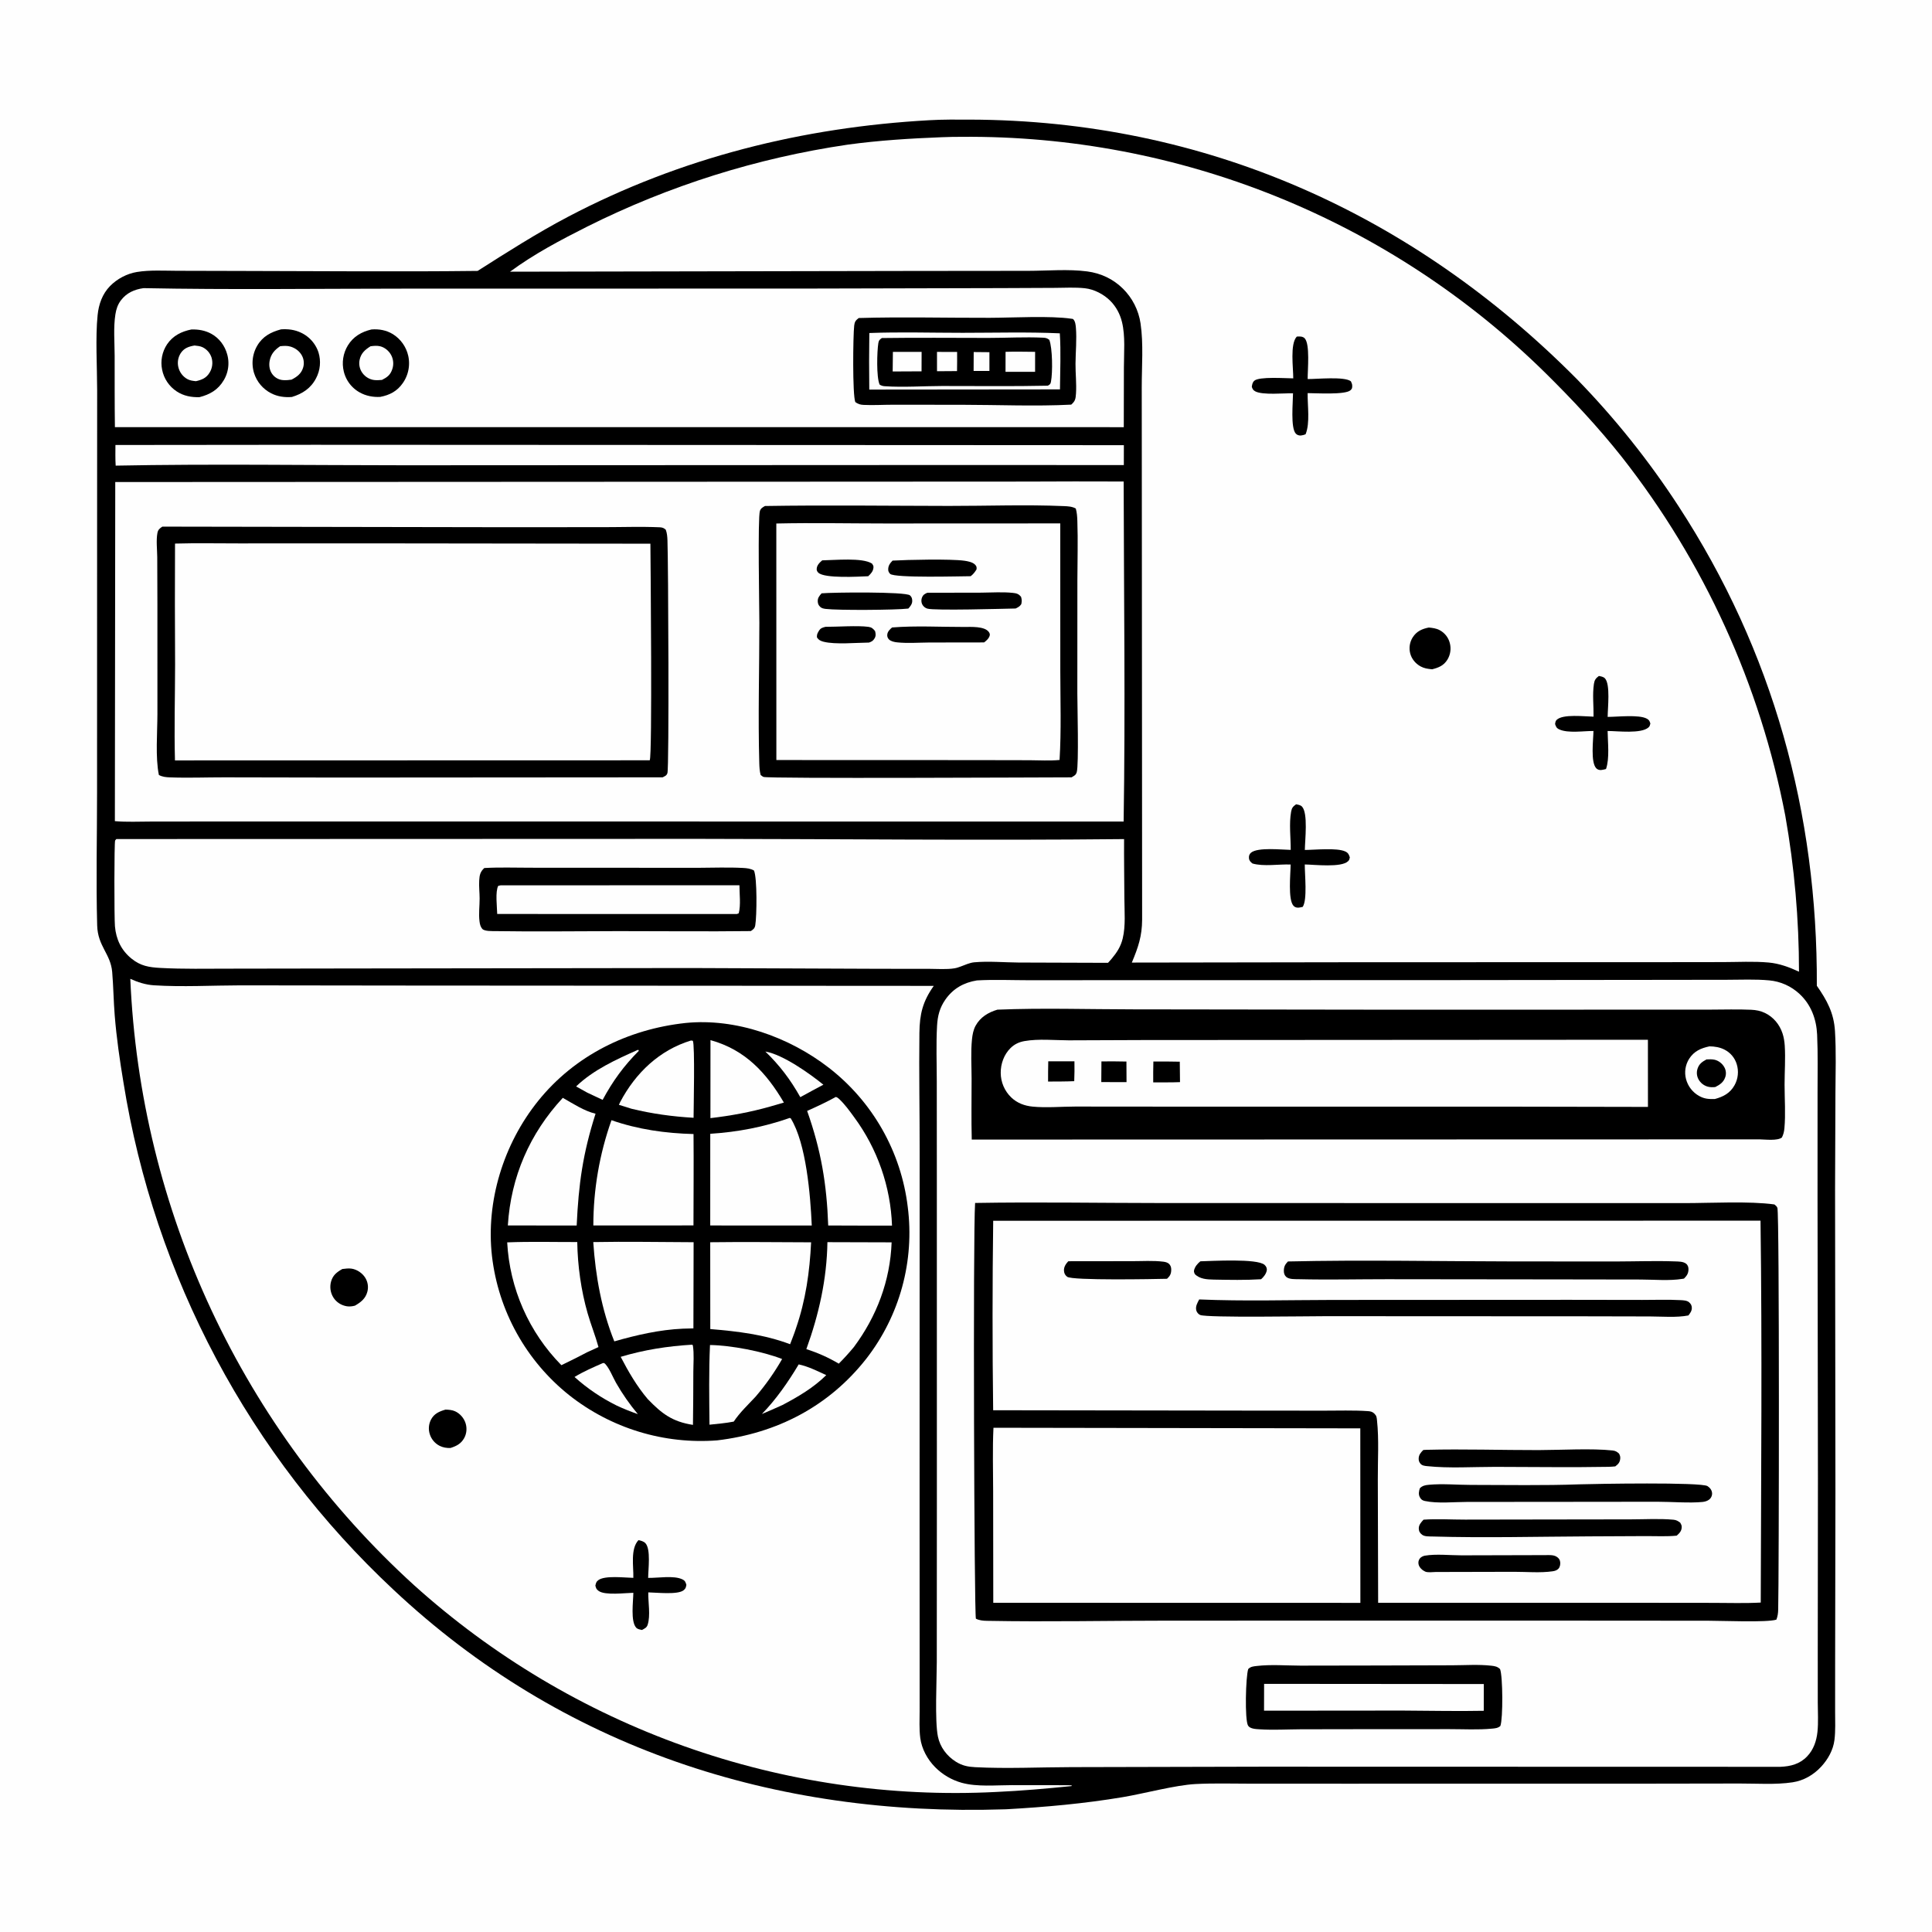 <?xml version="1.0" encoding="UTF-8"?> <svg xmlns="http://www.w3.org/2000/svg" xmlns:xlink="http://www.w3.org/1999/xlink" width="1024" height="1024"><path fill="#FEFEFE" d="M0 0L1024 0L1024 1024L0 1024L0 0Z"></path><path d="M492.623 63.714C499.738 63.299 506.962 63.378 514.093 63.398C638.432 63.751 748.757 113.137 835.862 201.022Q843.381 208.748 850.516 216.831Q857.651 224.914 864.384 233.334Q871.117 241.754 877.432 250.492Q883.747 259.23 889.63 268.265C939.741 345.056 963.376 431.05 962.959 522.479C968.382 530.264 971.98 536.875 972.574 546.49C973.241 557.291 972.877 568.362 972.817 579.185L972.624 630.073L972.814 790.968L972.661 881.119L972.649 907.047C972.644 912.048 972.918 917.313 972.291 922.277C971.627 927.536 968.882 932.435 965.331 936.297C961.274 940.708 956.033 943.765 950.068 944.666C941.111 946.019 931.014 945.272 921.95 945.302L869.036 945.384L713.442 945.399L662.89 945.386C653.204 945.385 643.41 945.075 633.743 945.572C622.938 946.128 606.61 950.591 595.062 952.53C574.63 955.959 554.151 957.783 533.484 958.939L532.315 958.978C410.777 962.944 298.002 926.584 208.483 842.533Q204.943 839.225 201.472 835.845Q198.001 832.465 194.6 829.014Q191.199 825.563 187.871 822.043Q184.542 818.523 181.287 814.934Q178.031 811.346 174.851 807.691Q171.67 804.037 168.566 800.317Q165.462 796.597 162.435 792.815Q159.408 789.032 156.459 785.187Q153.511 781.343 150.643 777.438Q147.774 773.533 144.987 769.57Q142.2 765.607 139.495 761.588Q136.791 757.568 134.169 753.494Q131.548 749.419 129.012 745.291Q126.475 741.163 124.024 736.984Q121.574 732.805 119.21 728.576Q116.846 724.347 114.569 720.07Q112.293 715.793 110.106 711.47Q107.918 707.147 105.82 702.78Q103.722 698.413 101.715 694.003Q99.708 689.593 97.792 685.143Q95.876 680.693 94.053 676.205Q92.23 671.716 90.499 667.191Q88.769 662.666 87.132 658.105Q85.495 653.545 83.953 648.953Q82.41 644.36 80.963 639.736Q79.516 635.112 78.165 630.46Q76.813 625.807 75.558 621.128Q74.303 616.448 73.145 611.744Q71.987 607.039 70.926 602.312Q69.865 597.584 68.902 592.836Q67.939 588.088 67.074 583.321Q66.209 578.554 65.443 573.77C63.491 562.029 61.762 550.106 60.806 538.241C60.188 530.565 60.111 522.85 59.464 515.181C58.649 505.506 51.81 501.619 51.506 490.485C50.865 467.043 51.438 443.436 51.444 419.982L51.466 284.151L51.495 206.763C51.483 194.484 50.523 178.966 51.736 167.031C52.321 161.268 54.23 155.786 58.367 151.572C62.093 147.776 67.325 145.018 72.558 144.163C79.495 143.03 86.853 143.511 93.871 143.526L127.273 143.609C169.212 143.663 211.215 144.084 253.15 143.59C268.88 133.586 284.597 123.555 301.116 114.875C360.774 83.526 425.572 67.419 492.623 63.714Z"></path><path fill="#FEFEFE" d="M166.493 235.75L595.671 235.954L595.652 246.489L490.25 246.472L214.023 246.604C163.159 246.602 112.159 245.81 61.311 246.794C61.07 243.161 61.167 239.496 61.182 235.855L166.493 235.75Z"></path><path fill="#FEFEFE" d="M61.674 444.714L369.75 444.61C444.954 444.672 520.625 445.521 595.786 444.737C595.716 455.23 595.895 465.735 595.944 476.228C595.976 483.078 596.67 490.679 595.068 497.365C594.018 501.75 591.99 504.809 589.143 508.231L587.272 510.32L539.833 510.163C532.195 510.101 523.932 509.352 516.348 510.041C514.039 510.251 511.444 511.431 509.271 512.241C508.141 512.663 507.102 513.029 505.904 513.225C501.67 513.919 496.812 513.503 492.503 513.505L466.488 513.483L365.785 513.08L182.835 513.316L121.646 513.409C109.482 513.405 97.153 513.693 85.006 513.025C78.969 512.693 74.55 511.999 69.727 508.104C64.276 503.702 61.537 497.886 60.921 490.977C60.521 486.491 60.52 446.418 61.025 445.481C61.184 445.186 61.458 444.97 61.674 444.714Z"></path><path d="M256.685 460.073C264.761 459.612 273.016 459.912 281.109 459.912L326.267 459.93L369.283 459.964C377.403 459.954 385.664 459.597 393.766 460.029C395.835 460.139 397.786 460.345 399.615 461.377C401.379 465.288 401.125 485.498 400.318 490.334C400.027 492.081 399.369 492.518 397.951 493.489C374.608 493.777 351.231 493.499 327.883 493.514C306.187 493.529 284.437 493.858 262.746 493.513C260.969 493.485 256.719 493.687 255.563 492.266C254.626 491.112 254.343 489.8 254.155 488.353C253.642 484.399 254.218 480.231 254.213 476.245C254.209 473.088 253.801 469.867 253.988 466.722C254.159 463.834 254.517 462.064 256.685 460.073Z"></path><path fill="#FEFEFE" d="M265.344 469.242L391.918 469.204C391.926 473.796 392.697 479.679 391.553 484.06L390.565 484.452L263.533 484.43C263.45 480.748 262.423 472.543 264.077 469.522L265.344 469.242Z"></path><path fill="#FEFEFE" d="M76.1 152.72C121.605 153.617 167.235 152.995 212.754 152.985L428.425 152.942L530.465 152.702L559.181 152.574C564.385 152.545 569.842 152.214 575.018 152.777C579.907 153.308 585.009 155.966 588.462 159.428C591.557 162.531 593.637 166.428 594.675 170.674C596.518 178.21 595.7 186.961 595.69 194.711L595.625 226.427L579.25 226.396L60.905 226.405C60.721 213.765 60.8 201.108 60.766 188.466C60.747 181.404 60.062 173.598 61.161 166.619C61.593 163.873 62.4 161.396 64.101 159.164C67.132 155.187 71.275 153.388 76.1 152.72Z"></path><path d="M196.877 174.623C200.871 174.301 204.77 174.991 208.225 177.104Q208.989 177.58 209.703 178.129Q210.417 178.678 211.073 179.294Q211.729 179.911 212.321 180.589Q212.913 181.267 213.435 182.001Q213.957 182.734 214.405 183.515Q214.852 184.296 215.221 185.118Q215.589 185.939 215.875 186.793Q216.16 187.647 216.36 188.525Q216.464 188.989 216.545 189.458Q216.625 189.927 216.68 190.399Q216.736 190.871 216.767 191.346Q216.798 191.821 216.805 192.296Q216.811 192.772 216.793 193.247Q216.775 193.722 216.732 194.196Q216.689 194.67 216.621 195.14Q216.554 195.611 216.462 196.078Q216.37 196.545 216.254 197.006Q216.138 197.467 215.999 197.922Q215.859 198.376 215.696 198.823Q215.533 199.27 215.346 199.708Q215.16 200.145 214.952 200.573Q214.743 201 214.513 201.416Q214.282 201.832 214.03 202.236Q213.778 202.639 213.506 203.029C210.537 207.326 206.551 209.41 201.529 210.362C197.785 210.571 193.991 209.859 190.698 208.023Q190.306 207.807 189.925 207.57Q189.544 207.334 189.176 207.078Q188.808 206.823 188.454 206.548Q188.099 206.274 187.76 205.982Q187.42 205.689 187.096 205.38Q186.772 205.07 186.464 204.745Q186.157 204.419 185.866 204.078Q185.576 203.736 185.303 203.38Q185.031 203.025 184.777 202.655Q184.524 202.286 184.29 201.904Q184.055 201.522 183.841 201.128Q183.627 200.734 183.434 200.33Q183.24 199.926 183.068 199.512Q182.895 199.099 182.745 198.677Q182.594 198.255 182.465 197.826Q182.336 197.396 182.23 196.961Q182.013 196.085 181.884 195.191Q181.755 194.297 181.714 193.395Q181.674 192.493 181.723 191.592Q181.773 190.69 181.911 189.798Q182.049 188.906 182.275 188.032Q182.5 187.157 182.811 186.31Q183.122 185.462 183.516 184.649Q183.909 183.837 184.381 183.067C187.284 178.363 191.62 175.874 196.877 174.623Z"></path><path fill="#FEFEFE" d="M196.404 183.525C198.112 183.304 199.825 183.122 201.521 183.541C203.981 184.15 206.19 186.032 207.356 188.258Q207.579 188.686 207.757 189.135Q207.936 189.584 208.067 190.048Q208.199 190.513 208.282 190.988Q208.366 191.464 208.401 191.945Q208.435 192.427 208.42 192.909Q208.406 193.392 208.342 193.871Q208.278 194.349 208.166 194.819Q208.054 195.288 207.894 195.744C206.854 198.771 205.227 199.96 202.456 201.365C201.134 201.466 199.793 201.575 198.47 201.44C195.961 201.185 193.671 199.803 192.16 197.791Q191.882 197.42 191.645 197.022Q191.407 196.624 191.213 196.204Q191.019 195.783 190.871 195.344Q190.723 194.905 190.621 194.453Q190.52 194 190.468 193.54Q190.415 193.08 190.411 192.616Q190.407 192.153 190.452 191.692Q190.497 191.231 190.591 190.777C191.302 187.259 193.481 185.345 196.404 183.525Z"></path><path d="M101.473 174.622C105.186 174.531 108.728 175.116 112.016 176.924C116.199 179.226 119.164 183.217 120.419 187.801Q120.539 188.23 120.637 188.664Q120.736 189.098 120.812 189.537Q120.888 189.976 120.941 190.418Q120.995 190.86 121.026 191.304Q121.058 191.748 121.066 192.194Q121.075 192.639 121.061 193.084Q121.047 193.529 121.011 193.973Q120.974 194.416 120.916 194.858Q120.857 195.299 120.776 195.737Q120.694 196.175 120.591 196.608Q120.488 197.041 120.363 197.469Q120.238 197.896 120.091 198.316Q119.945 198.737 119.777 199.149Q119.609 199.562 119.421 199.965Q119.232 200.369 119.024 200.762Q118.815 201.156 118.587 201.538C115.594 206.629 111.232 209.105 105.689 210.512C101.373 210.603 97.388 209.887 93.713 207.491Q92.964 207.003 92.268 206.442Q91.572 205.882 90.935 205.255Q90.298 204.628 89.726 203.941Q89.155 203.253 88.655 202.512Q88.154 201.772 87.731 200.985Q87.307 200.198 86.963 199.373Q86.62 198.548 86.36 197.692Q86.101 196.837 85.928 195.96Q85.749 195.094 85.657 194.214Q85.566 193.335 85.562 192.451Q85.557 191.566 85.641 190.686Q85.724 189.806 85.894 188.938Q86.065 188.07 86.32 187.224Q86.575 186.377 86.913 185.56Q87.251 184.743 87.668 183.963Q88.085 183.184 88.578 182.449C91.678 177.907 96.214 175.67 101.473 174.622Z"></path><path fill="#FEFEFE" d="M103.094 183.127C104.545 183.291 106.077 183.405 107.407 184.054Q107.828 184.262 108.226 184.512Q108.624 184.762 108.995 185.051Q109.365 185.339 109.705 185.664Q110.044 185.989 110.349 186.346Q110.654 186.704 110.922 187.09Q111.189 187.476 111.416 187.888Q111.643 188.299 111.827 188.731Q112.011 189.163 112.151 189.612Q112.295 190.105 112.386 190.611Q112.478 191.117 112.516 191.629Q112.554 192.142 112.538 192.655Q112.523 193.169 112.454 193.678Q112.385 194.188 112.263 194.687Q112.141 195.186 111.968 195.67Q111.795 196.154 111.572 196.617Q111.349 197.08 111.079 197.517C109.331 200.396 106.998 201.308 103.849 202.039C102.234 201.871 100.7 201.703 99.257 200.902Q98.816 200.654 98.403 200.361Q97.99 200.068 97.609 199.735Q97.228 199.401 96.884 199.03Q96.54 198.659 96.236 198.255Q95.932 197.85 95.671 197.416Q95.411 196.982 95.196 196.524Q94.982 196.066 94.815 195.588Q94.649 195.11 94.533 194.617Q94.418 194.146 94.352 193.665Q94.285 193.184 94.267 192.699Q94.25 192.214 94.282 191.73Q94.313 191.245 94.394 190.767Q94.475 190.288 94.604 189.82Q94.733 189.352 94.909 188.9Q95.085 188.448 95.306 188.016Q95.527 187.583 95.79 187.176C97.582 184.464 100.038 183.669 103.094 183.127Z"></path><path d="M148.94 174.564C152.691 174.306 156.215 174.722 159.636 176.375Q160.038 176.566 160.431 176.778Q160.823 176.99 161.204 177.221Q161.585 177.452 161.954 177.702Q162.323 177.952 162.679 178.22Q163.034 178.489 163.376 178.775Q163.718 179.061 164.045 179.364Q164.372 179.667 164.683 179.986Q164.994 180.305 165.288 180.64Q165.583 180.974 165.86 181.323Q166.137 181.672 166.397 182.034Q166.656 182.397 166.897 182.772Q167.137 183.147 167.359 183.534Q167.58 183.921 167.781 184.318Q167.983 184.716 168.164 185.123Q168.345 185.53 168.506 185.946Q168.666 186.362 168.805 186.785Q169.065 187.626 169.241 188.489Q169.417 189.352 169.507 190.227Q169.598 191.103 169.603 191.983Q169.608 192.864 169.526 193.74Q169.445 194.617 169.278 195.481Q169.111 196.346 168.861 197.19Q168.611 198.034 168.279 198.849Q167.947 199.665 167.537 200.444C164.77 205.809 160.31 208.71 154.701 210.407C150.831 210.688 147.203 210.239 143.709 208.444Q142.906 208.034 142.148 207.547Q141.39 207.06 140.684 206.5Q139.978 205.94 139.331 205.313Q138.683 204.685 138.102 203.997Q137.52 203.308 137.01 202.566Q136.499 201.823 136.065 201.033Q135.631 200.244 135.277 199.415Q134.923 198.586 134.653 197.726Q134.515 197.278 134.4 196.823Q134.286 196.369 134.195 195.909Q134.103 195.449 134.036 194.985Q133.969 194.52 133.926 194.054Q133.883 193.587 133.864 193.118Q133.845 192.65 133.85 192.181Q133.856 191.712 133.885 191.244Q133.915 190.776 133.968 190.31Q134.022 189.844 134.1 189.382Q134.177 188.919 134.279 188.462Q134.38 188.004 134.505 187.552Q134.63 187.1 134.778 186.655Q134.926 186.21 135.097 185.773Q135.268 185.337 135.461 184.91Q135.655 184.482 135.87 184.066Q136.085 183.649 136.321 183.244C139.243 178.247 143.57 176.03 148.94 174.564Z"></path><path fill="#FEFEFE" d="M148.482 183.501C150.37 183.315 152.156 183.153 154 183.71C156.556 184.483 158.789 186.133 160.054 188.511Q160.252 188.885 160.411 189.277Q160.57 189.668 160.689 190.074Q160.808 190.48 160.885 190.896Q160.962 191.312 160.997 191.734Q161.031 192.155 161.023 192.578Q161.015 193.001 160.964 193.421Q160.913 193.841 160.82 194.253Q160.727 194.666 160.593 195.067C159.585 198.174 157.292 199.786 154.512 201.225C153.069 201.449 151.671 201.56 150.208 201.479Q149.795 201.459 149.386 201.395Q148.977 201.331 148.577 201.223Q148.177 201.116 147.791 200.966Q147.405 200.817 147.037 200.627Q146.67 200.438 146.324 200.21Q145.978 199.982 145.659 199.718Q145.34 199.455 145.051 199.159Q144.761 198.863 144.505 198.538C142.903 196.525 142.451 193.85 142.899 191.358C143.55 187.734 145.509 185.493 148.482 183.501Z"></path><path d="M455.136 168.56C478.211 167.892 501.495 168.506 524.593 168.448C536.835 168.417 556.556 167.254 567.93 168.941C568.483 169.023 568.578 168.937 568.935 169.304C569.931 170.328 570.132 172.322 570.246 173.675C570.769 179.892 570.086 186.519 570.043 192.783C570.007 198.065 570.648 203.399 570.291 208.67C570.103 211.445 569.892 212.609 567.767 214.466C548.999 215.434 528.785 214.561 509.881 214.546L473.216 214.518C468.085 214.515 462.801 214.853 457.693 214.606C455.921 214.52 454.753 214.137 453.332 213.104C451.789 209.397 452.118 177.911 452.745 172.538C452.984 170.489 453.538 169.817 455.136 168.56Z"></path><path fill="#FEFEFE" d="M460.762 176.506C477.179 175.885 493.812 176.396 510.25 176.394C527.35 176.392 544.646 175.897 561.724 176.669C562.352 186.464 561.888 196.565 561.804 206.387L460.736 206.488Q460.544 191.496 460.762 176.506Z"></path><path d="M467.394 179.169C486.167 178.906 504.966 179.103 523.742 179.106C533.341 179.107 543.223 178.533 552.775 178.979C554.269 179.048 554.969 179.207 556.15 180.118C557.846 184.413 557.99 197.48 557.024 202.354C556.758 203.692 556.475 203.712 555.39 204.419C536.74 204.837 518.005 204.549 499.347 204.587C489.39 204.608 478.821 205.378 468.935 204.705C467.864 204.632 467.145 204.42 466.219 203.84C464.441 199.884 464.829 186.321 465.537 181.84C465.771 180.361 466.219 180.02 467.394 179.169Z"></path><path fill="#FEFEFE" d="M516.08 186.589L524.413 186.668L524.415 196.618L516.034 196.608L516.08 186.589Z"></path><path fill="#FEFEFE" d="M496.625 186.517L507.29 186.523C507.351 189.907 507.273 193.3 507.243 196.684L496.633 196.759L496.625 186.517Z"></path><path fill="#FEFEFE" d="M473.255 186.505L488.473 186.508L488.44 196.814L473.138 196.89L473.255 186.505Z"></path><path fill="#FEFEFE" d="M532.969 186.473C538.174 186.293 543.42 186.452 548.629 186.478L548.62 197.067L532.947 197.084L532.969 186.473Z"></path><path fill="#FEFEFE" d="M543.748 255.247Q569.655 255.099 595.561 255.209C595.667 315.249 596.502 375.404 595.551 435.43L113.75 435.404L79.866 435.44C73.601 435.447 67.12 435.773 60.885 435.223L61.086 255.488L543.748 255.247Z"></path><path d="M405.449 268.194C437.929 267.662 470.485 268.109 502.972 268.151C523.142 268.177 543.718 267.38 563.854 268.246C566.01 268.338 568.291 268.44 570.194 269.533C570.802 271.686 570.939 273.832 571.018 276.056C571.39 286.561 571.049 297.199 571.035 307.715L571.009 367.503C571.008 373.599 571.858 405.291 570.695 409.263C570.215 410.904 569.273 411.177 567.934 412.009C552.077 412.037 407.122 412.766 404.672 411.785C404.107 411.558 403.662 411.103 403.157 410.762C402.597 408.66 402.498 406.574 402.437 404.412C401.739 379.733 402.483 354.839 402.477 330.136C402.475 322.306 401.554 274.284 402.778 270.781C403.272 269.368 404.236 268.897 405.449 268.194Z"></path><path fill="#FEFEFE" d="M411.466 277.471C430.776 277.038 450.189 277.453 469.509 277.456L561.96 277.415L561.984 355.636C562.004 371.286 562.546 387.183 561.59 402.8C556.407 403.304 550.875 402.953 545.66 402.931L515.726 402.874L411.491 402.837L411.466 277.471Z"></path><path d="M435.785 296.999C442.316 296.92 457.118 295.405 462.193 298.718C462.639 299.473 463.022 299.796 462.96 300.715C462.819 302.785 461.607 304.068 460.161 305.415C454.839 305.627 437.224 306.668 433.793 303.596C433.241 303.102 432.842 302.435 432.858 301.691C432.904 299.615 434.313 298.265 435.785 296.999Z"></path><path d="M437.524 332.229C443.718 332.251 454.521 331.466 460.232 332.234C462.005 332.473 462.707 333.137 463.806 334.484C464.16 335.84 464.319 337.003 463.577 338.285C462.762 339.692 462.028 340.05 460.595 340.574C453.9 340.638 442.701 341.695 436.58 340.148C434.979 339.744 433.853 339.213 432.983 337.762C432.981 336.296 433.128 335.911 433.858 334.644C434.846 332.933 435.727 332.686 437.524 332.229Z"></path><path d="M473.077 297.134C480.979 296.679 503.801 296.182 511.051 297.187C512.85 297.437 515.473 297.905 516.808 299.273C517.689 300.177 517.668 300.652 517.589 301.791C516.648 303.289 515.882 304.312 514.478 305.401C509.591 305.406 473.947 306.459 471.773 304.14C471.175 303.501 470.799 302.86 470.772 301.986C470.708 299.871 471.682 298.591 473.077 297.134Z"></path><path d="M435.465 314.476C441.237 313.937 480.118 313.534 482.316 315.564C483.257 316.433 483.495 317.295 483.499 318.542C483.504 320.161 482.458 321.428 481.433 322.55C474.876 323.361 443.938 323.537 437.635 322.737C436.62 322.609 435.506 322.415 434.744 321.671C433.885 320.832 433.547 320.155 433.438 318.982C433.254 317.009 434.238 315.852 435.465 314.476Z"></path><path d="M472.817 332.573C485.348 331.562 498.495 332.328 511.105 332.3C514.609 332.292 521.735 331.853 524.043 334.895C524.397 335.361 524.739 336.062 524.609 336.661C524.25 338.32 522.878 339.524 521.59 340.498L492.454 340.541C486.9 340.583 480.982 341.043 475.478 340.463C474.089 340.317 472.22 339.938 471.176 338.916C470.418 338.173 470.125 337.207 470.292 336.164C470.546 334.578 471.688 333.583 472.817 332.573Z"></path><path d="M491.474 314.177L520.06 314.122C525.494 314.093 531.321 313.666 536.708 314.229C538.733 314.441 539.863 314.689 541.192 316.353C541.624 317.898 541.627 318.639 541.309 320.213C540.486 321.478 539.598 321.876 538.296 322.517C532.259 322.633 495.141 323.727 491.463 322.571C490.318 322.212 489.312 321.39 488.792 320.3Q488.692 320.086 488.615 319.863Q488.537 319.64 488.484 319.41Q488.43 319.18 488.4 318.946Q488.37 318.711 488.365 318.475Q488.36 318.239 488.379 318.004Q488.398 317.768 488.441 317.536Q488.485 317.304 488.552 317.078Q488.619 316.851 488.709 316.633C489.293 315.202 490.174 314.763 491.474 314.177Z"></path><path d="M86.041 279.125L262.458 279.427L319.737 279.409C329.609 279.409 339.667 279.042 349.521 279.467C350.977 279.53 351.789 279.757 352.883 280.783C353.56 282.639 353.696 284.516 353.77 286.476C354.206 298.056 354.706 406.783 353.746 409.756C353.293 411.162 352.413 411.352 351.203 412L179.441 412.121L118.995 412.007C109.376 411.991 99.641 412.39 90.036 412.021C87.958 411.941 86.059 411.773 84.213 410.752C82.295 401.521 83.427 388.085 83.435 378.399L83.428 320.177L83.341 295.324C83.305 291.329 82.704 286.35 83.436 282.487C83.775 280.7 84.645 280.073 86.041 279.125Z"></path><path fill="#FEFEFE" d="M92.767 288.11C104.031 287.786 115.367 288.034 126.642 288.02L192.188 287.99L344.727 288.171C344.804 298.054 345.803 401.027 344.365 402.974L92.734 403.035C92.292 386.16 92.778 369.17 92.805 352.283Q92.615 320.196 92.767 288.11Z"></path><path fill="#FEFEFE" d="M499.285 72.722Q504.53 72.511 509.779 72.523Q515.124 72.477 520.469 72.562Q525.813 72.647 531.154 72.863Q536.495 73.079 541.829 73.427Q547.164 73.774 552.487 74.252Q557.811 74.73 563.122 75.339Q568.433 75.947 573.727 76.686Q579.021 77.425 584.295 78.293Q589.569 79.161 594.821 80.159Q600.072 81.157 605.298 82.283Q610.523 83.409 615.719 84.663Q620.915 85.917 626.079 87.298Q631.243 88.68 636.371 90.187Q641.5 91.695 646.59 93.328Q651.679 94.96 656.728 96.718Q661.776 98.475 666.779 100.356Q671.783 102.237 676.739 104.24Q681.695 106.243 686.6 108.367Q691.505 110.491 696.357 112.734Q701.209 114.978 706.004 117.34Q710.799 119.702 715.535 122.182Q720.27 124.661 724.944 127.255Q729.617 129.85 734.225 132.558Q738.834 135.267 743.374 138.088Q747.915 140.908 752.385 143.84Q756.854 146.771 761.251 149.811Q765.648 152.851 769.969 155.999Q774.289 159.146 778.531 162.398Q782.773 165.65 786.934 169.006Q791.095 172.361 795.173 175.818Q799.25 179.274 803.242 182.83Q807.233 186.385 811.136 190.037Q815.039 193.69 818.851 197.437C833.28 211.672 847.073 226.386 859.665 242.288Q863.733 247.472 867.645 252.775Q871.557 258.077 875.309 263.494Q879.062 268.91 882.652 274.436Q886.241 279.962 889.665 285.592Q893.089 291.222 896.344 296.951Q899.599 302.681 902.682 308.504Q905.766 314.328 908.674 320.241Q911.583 326.153 914.315 332.15Q917.046 338.146 919.598 344.222Q922.15 350.297 924.52 356.445Q926.891 362.594 929.077 368.81Q931.263 375.026 933.264 381.304Q935.264 387.583 937.078 393.918Q938.891 400.253 940.514 406.639Q942.138 413.025 943.571 419.457Q945.005 425.889 946.246 432.36Q949.872 452.826 951.691 473.531Q953.509 494.236 953.505 515.021C948.359 512.634 943.089 510.665 937.403 510.156C929.439 509.444 921.164 509.922 913.161 509.933L868.772 509.987L724.75 509.996L599.893 510.187C603.259 502.119 605.306 496.273 605.351 487.423L605.2 268.901L605.146 205.295C605.134 194.272 606.123 182.228 604.507 171.368Q604.314 170.073 604.017 168.797Q603.72 167.522 603.322 166.274Q602.924 165.026 602.427 163.815Q601.93 162.603 601.338 161.435Q600.745 160.267 600.061 159.15Q599.376 158.034 598.605 156.976Q597.833 155.918 596.979 154.925Q596.125 153.932 595.194 153.011C589.98 147.848 583.463 144.81 576.215 143.855C566.259 142.542 555.113 143.531 545.023 143.55L483.061 143.611L270.346 144.004C282.96 134.672 297.313 127.108 311.307 120.062Q319.422 116.004 327.692 112.271Q335.961 108.539 344.372 105.138Q352.784 101.736 361.324 98.672Q369.863 95.607 378.518 92.884Q387.173 90.161 395.929 87.784Q404.685 85.406 413.528 83.379Q422.372 81.351 431.289 79.676Q440.206 78.001 449.182 76.681C465.747 74.4 482.585 73.368 499.285 72.722Z"></path><path d="M757.301 332.601C759.31 332.809 761.208 333.022 763.02 333.98Q763.518 334.243 763.986 334.556Q764.454 334.869 764.887 335.229Q765.32 335.589 765.713 335.993Q766.106 336.396 766.454 336.838Q766.803 337.281 767.103 337.757Q767.404 338.233 767.653 338.738Q767.902 339.243 768.098 339.771Q768.293 340.299 768.432 340.845Q768.577 341.393 768.666 341.952Q768.755 342.511 768.788 343.076Q768.821 343.642 768.798 344.207Q768.775 344.773 768.695 345.334Q768.616 345.894 768.48 346.444Q768.345 346.994 768.156 347.528Q767.967 348.062 767.726 348.574Q767.484 349.086 767.193 349.572C765.239 352.764 762.54 353.862 759.055 354.738L758.762 354.706C756.661 354.494 754.847 354.244 752.967 353.218C750.29 351.757 748.218 349.301 747.441 346.331Q747.299 345.788 747.214 345.233Q747.128 344.678 747.101 344.117Q747.074 343.557 747.105 342.996Q747.136 342.436 747.225 341.881Q747.314 341.327 747.46 340.785Q747.606 340.243 747.807 339.719Q748.009 339.195 748.263 338.695Q748.518 338.194 748.823 337.723C750.89 334.558 753.717 333.319 757.301 332.601Z"></path><path d="M847.435 358.284C848.55 358.497 849.809 358.671 850.636 359.535C853.632 362.664 852.095 375.38 852.094 379.973C857.115 379.988 868.69 378.612 872.885 380.924C874.12 381.605 874.313 382.193 874.727 383.485C874.471 384.345 874.466 384.892 873.771 385.519C869.859 389.047 857.445 387.447 852.071 387.437C852.144 393.538 853.196 401.811 851.219 407.596C850.423 407.809 849.616 408.009 848.796 408.108C847.82 408.224 846.806 407.971 846.102 407.264C842.925 404.075 844.509 392.05 844.569 387.435C839.413 387.396 831.132 388.745 826.468 386.606C824.976 385.923 824.689 385.167 824.22 383.732C824.407 382.881 824.379 382.248 825.012 381.598C828.228 378.298 839.979 379.783 844.612 379.841C844.713 374.158 843.962 368.127 844.806 362.499C845.121 360.394 845.759 359.551 847.435 358.284Z"></path><path d="M687.334 178.389C687.671 178.376 688.008 178.359 688.344 178.349C689.537 178.313 690.693 178.428 691.543 179.356C694.403 182.478 693.055 196.05 693.087 200.909C697.909 200.945 712.673 199.426 716.004 202.106C716.35 202.893 716.696 203.561 716.703 204.436C716.712 205.612 716.644 206.101 715.724 206.884C712.832 209.345 697.449 208.372 693.08 208.359C692.954 214.85 694.455 224.192 691.981 230.186C691.182 230.509 690.332 230.747 689.471 230.823C688.544 230.906 687.47 230.545 686.828 229.864C683.938 226.798 685.31 213.197 685.328 208.445C680.692 208.358 669.184 209.493 665.349 207.437C664.172 206.806 663.899 206.238 663.483 205.024C663.67 203.775 663.823 202.714 664.799 201.811C667.308 199.489 681.374 200.518 685.451 200.538C685.498 195.013 683.617 182.318 687.334 178.389Z"></path><path d="M686.963 426.29C687.999 426.487 689.289 426.693 690.044 427.466C693.402 430.901 691.643 445.352 691.593 450.498C696.917 450.473 708.64 449.22 713.067 451.315C714.559 452.021 714.967 452.929 715.435 454.435C715.202 455.357 715.246 455.733 714.546 456.431C710.997 459.972 696.744 458.254 691.557 458.184C691.515 463.435 693.01 476.844 690.464 480.666C689.648 480.822 688.509 481.15 687.691 481.068C686.815 480.982 686.151 480.707 685.564 480.065C682.575 476.791 684.032 463.149 684.064 458.215C677.761 457.957 669.886 459.383 663.866 457.682C662.871 456.924 662.121 456.214 661.977 454.885C661.851 453.729 662.171 452.681 663.083 451.93C666.692 448.958 679.431 450.39 684.109 450.457C684.143 443.9 683.159 436.624 684.327 430.178C684.696 428.141 685.304 427.486 686.963 426.29Z"></path><path fill="#FEFEFE" d="M69.062 518.8C73.054 520.604 77.174 521.943 81.576 522.227C96.658 523.199 112.39 522.283 127.544 522.256L212.868 522.361L494.916 522.534C489.056 530.78 487.429 537.467 487.306 547.5C487.048 568.6 487.467 589.732 487.432 610.837L487.403 801.062L487.427 881.652L487.43 906.538C487.434 911.301 487.141 916.428 487.759 921.14C488.517 926.923 491.549 932.512 495.633 936.631Q496.362 937.367 497.137 938.054Q497.912 938.742 498.729 939.377Q499.547 940.013 500.405 940.594Q501.262 941.175 502.155 941.7Q503.048 942.224 503.974 942.69Q504.899 943.155 505.853 943.56Q506.806 943.964 507.784 944.306Q508.762 944.647 509.76 944.925C517.948 947.164 527.785 946.165 536.244 946.162L566.125 946.195L568.077 946.292L567.92 946.657C554.585 948.006 541.333 949.18 527.939 949.78Q522.696 950.045 517.447 950.181Q512.199 950.318 506.949 950.326Q501.698 950.334 496.45 950.213Q491.201 950.092 485.957 949.843Q480.712 949.594 475.476 949.216Q470.239 948.838 465.013 948.332Q459.788 947.826 454.576 947.193Q449.364 946.559 444.169 945.798Q438.975 945.037 433.8 944.148Q428.626 943.26 423.474 942.245Q418.323 941.231 413.198 940.09Q408.074 938.95 402.978 937.684Q397.883 936.418 392.82 935.028Q387.758 933.637 382.73 932.124Q377.703 930.61 372.715 928.973Q367.726 927.337 362.779 925.579Q357.832 923.82 352.929 921.941Q348.027 920.062 343.172 918.064Q338.317 916.066 333.512 913.949Q328.708 911.832 323.957 909.598Q319.205 907.365 314.51 905.015Q309.815 902.666 305.179 900.202Q300.543 897.738 295.968 895.161Q291.394 892.585 286.884 889.897Q282.374 887.209 277.932 884.411Q273.489 881.613 269.116 878.708Q264.743 875.802 260.443 872.79Q256.142 869.778 251.917 866.662Q247.692 863.546 243.544 860.327Q239.396 857.108 235.329 853.789Q231.261 850.469 227.276 847.051Q223.291 843.633 219.391 840.118Q215.183 836.288 211.071 832.355Q206.959 828.423 202.945 824.39Q198.932 820.357 195.019 816.227Q191.106 812.096 187.296 807.87Q183.486 803.644 179.781 799.325Q176.077 795.007 172.48 790.598Q168.883 786.189 165.396 781.693Q161.909 777.197 158.534 772.616Q155.159 768.036 151.898 763.373Q148.637 758.71 145.492 753.969Q142.347 749.227 139.32 744.409Q136.293 739.591 133.386 734.7Q130.479 729.809 127.693 724.848Q124.907 719.887 122.245 714.859Q119.583 709.83 117.045 704.737Q114.507 699.645 112.096 694.491Q109.685 689.337 107.402 684.126Q105.119 678.914 102.965 673.648Q100.811 668.382 98.787 663.064Q96.764 657.746 94.872 652.38Q92.981 647.013 91.222 641.602Q89.463 636.191 87.839 630.738Q86.214 625.285 84.724 619.794Q83.235 614.302 81.881 608.776Q80.527 603.25 79.311 597.691Q78.094 592.133 77.014 586.547Q75.935 580.96 74.993 575.349Q74.052 569.738 73.25 564.105Q72.447 558.472 71.784 552.821Q71.12 547.17 70.597 541.504Q70.073 535.838 69.689 530.161Q69.305 524.485 69.062 518.8Z"></path><path d="M181.442 672.601C183.032 672.393 184.854 672.167 186.443 672.426C189.285 672.891 192.089 674.805 193.594 677.248Q193.851 677.661 194.064 678.098Q194.277 678.534 194.444 678.991Q194.611 679.447 194.73 679.918Q194.849 680.39 194.92 680.87Q194.99 681.351 195.011 681.837Q195.032 682.322 195.002 682.808Q194.973 683.293 194.894 683.772Q194.816 684.252 194.688 684.721C193.713 688.31 191.206 690.275 188.111 692.031C186.771 692.396 185.207 692.578 183.831 692.354C180.949 691.884 178.362 690.277 176.772 687.818Q176.468 687.347 176.215 686.846Q175.962 686.345 175.764 685.82Q175.566 685.296 175.424 684.753Q175.282 684.21 175.199 683.655Q175.116 683.101 175.091 682.54Q175.067 681.98 175.102 681.42Q175.137 680.86 175.232 680.307Q175.326 679.754 175.478 679.214C176.422 675.86 178.524 674.249 181.442 672.601Z"></path><path d="M236.134 747.115C237.798 747.176 239.614 747.29 241.151 747.982C243.802 749.176 245.903 751.592 246.771 754.356C247.581 756.935 247.347 759.834 246.032 762.209C244.365 765.221 241.921 766.458 238.76 767.464C236.784 767.533 234.816 767.228 233.033 766.33Q232.576 766.099 232.144 765.823Q231.711 765.548 231.308 765.232Q230.905 764.916 230.535 764.562Q230.164 764.207 229.831 763.819Q229.497 763.43 229.203 763.01Q228.909 762.59 228.658 762.144Q228.407 761.697 228.2 761.228Q227.994 760.759 227.835 760.272Q227.676 759.799 227.564 759.312Q227.452 758.826 227.388 758.331Q227.325 757.836 227.311 757.337Q227.297 756.838 227.333 756.34Q227.368 755.842 227.452 755.35Q227.537 754.858 227.669 754.376Q227.802 753.895 227.982 753.429Q228.161 752.964 228.386 752.518C230.051 749.248 232.777 748.108 236.134 747.115Z"></path><path d="M338.405 816.305C339.675 816.552 341.184 816.953 342.095 817.939C345.034 821.123 343.552 831.797 343.536 836.315C348.647 836.426 357.17 834.876 361.714 837.116C363.149 837.823 363.374 838.606 363.799 840.013C363.515 841.368 363.489 841.894 362.37 842.829C359.309 845.388 347.849 844.046 343.602 843.995C343.483 849.241 344.887 856.241 343.249 861.209C342.728 862.788 341.615 863.146 340.276 863.919C339.211 863.69 337.942 863.527 337.187 862.697C334.147 859.359 335.628 848.87 335.683 844.217C331.381 844.281 320.767 845.688 317.329 843.249C316.06 842.348 315.983 841.885 315.558 840.465C315.858 839.138 315.928 838.412 317.095 837.531C320.6 834.886 331.166 836.225 335.683 836.299C335.858 830.225 334.027 820.968 338.405 816.305Z"></path><path d="M363.345 542.203C390.08 539.511 418.348 549.687 439.304 565.933Q440.379 566.766 441.433 567.624Q442.486 568.483 443.519 569.368Q444.551 570.252 445.561 571.162Q446.571 572.072 447.558 573.007Q448.546 573.941 449.51 574.9Q450.473 575.859 451.413 576.841Q452.353 577.823 453.268 578.828Q454.184 579.834 455.074 580.861Q455.964 581.889 456.828 582.938Q457.693 583.987 458.531 585.057Q459.369 586.128 460.181 587.218Q460.992 588.309 461.776 589.42Q462.561 590.53 463.317 591.66Q464.074 592.789 464.802 593.937Q465.531 595.085 466.23 596.25Q466.93 597.416 467.601 598.598Q468.272 599.781 468.913 600.98Q469.554 602.178 470.166 603.393Q470.777 604.607 471.358 605.836Q471.94 607.065 472.49 608.308Q473.041 609.551 473.561 610.807Q474.08 612.063 474.569 613.332Q475.057 614.6 475.514 615.881Q475.971 617.161 476.396 618.452Q476.822 619.744 477.215 621.045Q477.608 622.346 477.969 623.657Q478.329 624.968 478.658 626.287Q478.986 627.606 479.281 628.933Q479.577 630.26 479.84 631.594Q480.102 632.928 480.332 634.268Q480.561 635.608 480.758 636.953Q480.954 638.298 481.117 639.648Q481.287 640.975 481.425 642.306Q481.563 643.637 481.668 644.971Q481.773 646.305 481.845 647.641Q481.917 648.978 481.956 650.315Q481.995 651.653 482.001 652.991Q482.007 654.329 481.98 655.667Q481.953 657.005 481.893 658.341Q481.834 659.678 481.741 661.013Q481.648 662.348 481.523 663.68Q481.397 665.012 481.239 666.341Q481.081 667.67 480.89 668.994Q480.699 670.318 480.475 671.638Q480.252 672.957 479.996 674.27Q479.74 675.584 479.451 676.891Q479.163 678.197 478.843 679.496Q478.523 680.796 478.17 682.087Q477.818 683.378 477.434 684.659Q477.05 685.941 476.635 687.213Q476.22 688.485 475.773 689.747Q475.327 691.008 474.849 692.258Q474.372 693.508 473.863 694.746Q473.355 695.984 472.817 697.209Q472.278 698.434 471.71 699.645Q471.141 700.857 470.543 702.054Q469.945 703.251 469.318 704.432Q468.69 705.614 468.034 706.78Q467.378 707.946 466.693 709.096Q466.008 710.246 465.295 711.378Q464.582 712.51 463.841 713.625Q463.101 714.739 462.333 715.835Q461.565 716.931 460.77 718.008Q459.976 719.084 459.155 720.141C439.314 745.42 411.768 759.668 380.123 763.425Q378.815 763.525 377.505 763.594Q376.195 763.664 374.883 763.703Q373.572 763.742 372.26 763.75Q370.948 763.759 369.636 763.737Q368.325 763.715 367.014 763.662Q365.703 763.609 364.393 763.526Q363.084 763.443 361.777 763.329Q360.47 763.215 359.166 763.071Q357.862 762.927 356.562 762.753Q355.261 762.578 353.966 762.374Q352.67 762.169 351.379 761.934Q350.088 761.699 348.803 761.435Q347.518 761.17 346.24 760.875Q344.961 760.581 343.69 760.256Q342.419 759.932 341.156 759.578Q339.892 759.224 338.638 758.841Q337.383 758.458 336.137 758.045Q334.892 757.633 333.656 757.192Q332.421 756.75 331.196 756.281Q329.971 755.811 328.757 755.312Q327.544 754.814 326.342 754.288Q325.14 753.761 323.951 753.207Q322.762 752.652 321.586 752.071Q320.41 751.489 319.248 750.88Q318.086 750.271 316.939 749.635Q315.791 748.999 314.659 748.336Q313.527 747.674 312.41 746.985Q311.293 746.296 310.193 745.582Q309.093 744.867 308.009 744.127Q306.926 743.387 305.86 742.622Q304.794 741.857 303.747 741.068Q302.699 740.278 301.67 739.464Q300.614 738.622 299.578 737.755Q298.543 736.887 297.529 735.995Q296.515 735.103 295.523 734.186Q294.531 733.269 293.562 732.328Q292.593 731.387 291.647 730.423Q290.701 729.458 289.779 728.471Q288.857 727.484 287.959 726.475Q287.062 725.466 286.189 724.435Q285.316 723.404 284.469 722.352Q283.622 721.3 282.8 720.227Q281.979 719.155 281.184 718.063Q280.389 716.971 279.622 715.859Q278.854 714.748 278.113 713.619Q277.373 712.489 276.66 711.341Q275.947 710.194 275.263 709.029Q274.578 707.865 273.922 706.684Q273.267 705.503 272.64 704.307Q272.013 703.11 271.416 701.899Q270.818 700.687 270.251 699.461Q269.683 698.236 269.146 696.996Q268.608 695.757 268.101 694.505Q267.594 693.253 267.118 691.989Q266.642 690.725 266.197 689.45Q265.752 688.175 265.338 686.889Q264.924 685.603 264.541 684.308Q264.159 683.012 263.808 681.708Q263.458 680.403 263.139 679.09Q262.821 677.778 262.534 676.458Q262.248 675.138 261.994 673.811Q261.739 672.484 261.518 671.152Q261.296 669.82 261.107 668.482Q260.918 667.145 260.762 665.803C257.438 636.69 266.897 606.302 285.211 583.529C304.634 559.375 332.871 545.493 363.345 542.203Z"></path><path fill="#FEFEFE" d="M405.655 557.337C414.915 558.899 429.137 569.002 436.418 574.923L431.453 577.549L424.178 581.512C418.917 572.173 413.359 564.803 405.655 557.337Z"></path><path fill="#FEFEFE" d="M338.063 556.452L338.402 556.523L338.576 556.972C330.559 565.055 324.806 572.926 319.404 582.955L311.287 579.134L305.345 575.837C314.505 567.028 326.602 561.545 338.063 556.452Z"></path><path fill="#FEFEFE" d="M423.326 723.158C428.405 724.236 433.235 726.684 437.93 728.844C431.158 735.54 423.029 740.3 414.675 744.708C411.097 746.377 407.434 747.891 403.812 749.464C411.369 741.689 417.778 732.461 423.326 723.158Z"></path><path fill="#FEFEFE" d="M319.557 722.45L320.203 722.453C322.475 723.939 325.027 730.388 326.514 732.931Q331.556 741.736 338.069 749.517C334.241 748.151 330.536 746.721 326.863 744.978Q323.825 743.479 320.898 741.775Q317.97 740.071 315.166 738.171Q312.362 736.27 309.695 734.182Q307.028 732.093 304.511 729.827C309.277 726.914 314.456 724.702 319.557 722.45Z"></path><path fill="#FEFEFE" d="M376.567 551.287C376.635 551.305 376.704 551.321 376.772 551.34C394.976 556.443 406.162 568.545 415.473 584.38L408.346 586.449C397.857 589.44 387.364 591.369 376.542 592.633L376.567 551.287Z"></path><path fill="#FEFEFE" d="M366.232 551.488L367.213 551.626C368.381 553.603 367.623 587.667 367.606 592.446C356.341 591.794 345.645 590.329 334.672 587.65L328.028 585.566C328.257 585.036 328.485 584.529 328.755 584.018C336.878 568.658 349.502 556.588 366.232 551.488Z"></path><path fill="#FEFEFE" d="M376.309 712.889C387.298 713.012 404.229 716.256 414.545 720.31Q411.504 725.633 407.969 730.643Q404.435 735.653 400.44 740.303C396.529 744.505 392.07 748.688 388.895 753.475C384.664 754.311 380.331 754.659 376.046 755.118C375.906 741.117 375.666 726.868 376.309 712.889Z"></path><path fill="#FEFEFE" d="M366.854 712.709L367.221 713.043C367.956 717.535 367.492 722.598 367.48 727.155Q367.478 741.188 367.284 755.22C356.343 753.521 350.834 749.322 343.315 741.544C337.5 734.681 333.108 727.106 328.974 719.15C341.563 715.399 353.785 713.491 366.854 712.709Z"></path><path fill="#FEFEFE" d="M438.547 658.369L472.577 658.469C471.837 678.857 464.662 697.748 452.526 714.024C449.991 717.082 447.383 719.961 444.568 722.763C438.991 719.472 433.543 717.045 427.377 715.069C434.033 696.698 438.246 677.972 438.547 658.369Z"></path><path fill="#FEFEFE" d="M443.007 581.402C443.751 581.631 444.117 581.887 444.691 582.419C447.718 585.224 450.334 588.867 452.766 592.207Q453.91 593.76 454.995 595.354Q456.08 596.949 457.105 598.583Q458.13 600.217 459.093 601.888Q460.056 603.559 460.956 605.265Q461.855 606.971 462.691 608.709Q463.526 610.448 464.295 612.216Q465.065 613.985 465.768 615.781Q466.471 617.577 467.106 619.398Q467.741 621.219 468.308 623.063Q468.875 624.906 469.372 626.77Q469.869 628.633 470.297 630.514Q470.724 632.395 471.08 634.29Q471.437 636.186 471.722 638.093Q472.008 640.001 472.221 641.918Q472.435 643.835 472.577 645.758Q472.719 647.682 472.789 649.609L458.25 649.596L438.966 649.534C438.187 627.58 435.194 609.696 427.8 588.808C432.996 586.495 438.025 584.152 443.007 581.402Z"></path><path fill="#FEFEFE" d="M298.295 581.883C303.722 584.932 309.581 588.85 315.651 590.29C308.876 611.561 306.688 627.445 305.651 649.543L286.75 649.535L269.167 649.504C270.767 623.772 280.755 600.784 298.295 581.883Z"></path><path fill="#FEFEFE" d="M268.823 658.484C281.144 657.984 293.62 658.337 305.958 658.308C306.15 670.853 307.994 683.98 311.441 696.031C313.17 702.075 315.549 707.9 317.207 713.971L311.343 716.651Q304.507 720.245 297.538 723.576Q295.943 721.956 294.424 720.266Q292.904 718.576 291.462 716.818Q290.02 715.061 288.66 713.24Q287.299 711.42 286.022 709.539Q284.745 707.659 283.555 705.723Q282.364 703.786 281.262 701.798Q280.161 699.81 279.15 697.774Q278.14 695.738 277.222 693.658Q276.305 691.579 275.482 689.46Q274.66 687.341 273.934 685.187Q273.209 683.033 272.581 680.848Q271.954 678.663 271.426 676.452Q270.898 674.242 270.471 672.009Q270.043 669.777 269.718 667.527Q269.392 665.278 269.168 663.016Q268.944 660.754 268.823 658.484Z"></path><path fill="#FEFEFE" d="M314.442 658.327C332.146 657.991 349.92 658.343 367.629 658.397L367.522 704.071L361.876 704.225C349.535 704.781 337.427 707.578 325.597 710.958C318.83 694.095 315.649 676.381 314.442 658.327Z"></path><path fill="#FEFEFE" d="M376.434 658.414C394.243 658.178 412.093 658.399 429.904 658.452C429.16 674.106 427.019 689.195 421.866 704.072C420.972 706.895 419.809 709.683 418.777 712.462C405.046 707.305 390.969 705.629 376.466 704.432L376.434 658.414Z"></path><path fill="#FEFEFE" d="M324.092 593.729C338.188 598.653 352.704 600.676 367.58 601.066C367.735 617.202 367.566 633.355 367.553 649.492L358.25 649.509L314.482 649.525Q314.482 645.969 314.634 642.416Q314.785 638.862 315.088 635.319Q315.391 631.776 315.845 628.248Q316.299 624.721 316.902 621.216Q317.506 617.712 318.258 614.236Q319.011 610.76 319.911 607.319Q320.811 603.879 321.857 600.48Q322.902 597.08 324.092 593.729Z"></path><path fill="#FEFEFE" d="M418.578 592.531L419.11 592.746C427.334 606.066 429.539 633.451 430.25 649.536L388.75 649.543L376.437 649.519L376.455 600.934C391.018 600.001 404.806 597.354 418.578 592.531Z"></path><path fill="#FEFEFE" d="M517.782 519.64C526.897 519.113 536.205 519.536 545.344 519.54L595.725 519.511L757.223 519.486L877.816 519.357L915.353 519.307C922.743 519.299 930.368 518.931 937.725 519.619Q938.837 519.719 939.938 519.91Q941.038 520.102 942.119 520.383Q943.2 520.665 944.254 521.034Q945.308 521.404 946.328 521.859Q947.348 522.315 948.327 522.852Q949.306 523.39 950.237 524.007Q951.168 524.624 952.045 525.315Q952.923 526.007 953.74 526.768C959.89 532.44 962.733 540.141 963.113 548.362C963.582 558.533 963.324 568.813 963.342 578.998L963.333 635.73L963.539 783.647L963.451 874.347L963.459 902.431C963.462 907.493 963.819 912.834 963.3 917.863C962.799 922.705 961.247 927.331 957.827 930.908C953.91 935.004 949.077 936.224 943.625 936.448L669.574 936.381L567.864 936.617C550.989 936.649 533.673 937.519 516.845 936.644C513.02 936.445 509.964 935.832 506.662 933.764C501.846 930.748 498.257 926.014 497.111 920.397C495.407 912.046 496.505 890.416 496.516 880.952L496.563 793.948L496.545 627.737L496.512 573.327C496.509 563.499 496.113 553.521 496.658 543.718C496.947 538.517 498.01 534.207 501.048 529.835C505.142 523.943 510.819 520.77 517.782 519.64Z"></path><path d="M729.975 882.75L769.527 882.638C776.349 882.627 783.711 882.089 790.467 882.864C792.411 883.087 793.633 883.313 795.054 884.633C796.56 888.389 796.664 910.929 795.225 914.802C793.889 915.985 792.39 916.059 790.642 916.225C783.342 916.916 775.688 916.472 768.356 916.479L726.75 916.491L689.41 916.554C682.195 916.598 674.732 917.034 667.54 916.564C665.744 916.447 662.582 916.359 661.507 914.627C659.662 911.654 660.249 888.513 661.595 884.603C662.938 883.314 664.193 883.234 666.04 883.014C673.522 882.12 681.692 882.791 689.235 882.818L729.975 882.75Z"></path><path fill="#FEFEFE" d="M670.002 892.48L786.433 892.578L786.425 906.755C772.025 907.051 757.552 906.681 743.143 906.636L669.964 906.703L670.002 892.48Z"></path><path d="M528.647 535.144C552.497 534.171 576.729 534.962 600.617 534.979L740.698 535.167L865.771 535.136L906.366 535.124C913.62 535.124 920.997 534.854 928.239 535.2C930.808 535.323 933.234 535.795 935.559 536.933C939.987 539.103 943.203 543.008 944.754 547.661C945.465 549.793 945.808 552.015 945.953 554.252C946.392 561.058 945.86 568.094 945.862 574.929C945.865 582.499 946.459 590.446 945.78 597.962C945.615 599.79 945.265 601.238 944.454 602.879C942.171 604.769 935.618 603.934 932.625 603.885L515.046 603.996C514.765 593.267 514.983 582.472 514.968 571.736C514.958 564.856 514.474 557.644 515.178 550.81C515.429 548.37 515.897 545.82 517.092 543.649C519.594 539.101 523.819 536.583 528.647 535.144Z"></path><path fill="#FEFEFE" d="M906.058 554.585C908.824 554.615 911.596 555.064 914.077 556.35Q914.649 556.642 915.189 556.99Q915.729 557.338 916.232 557.738Q916.734 558.139 917.194 558.587Q917.654 559.036 918.066 559.528Q918.479 560.021 918.84 560.552Q919.201 561.083 919.507 561.648Q919.813 562.213 920.061 562.805Q920.31 563.398 920.497 564.012Q920.711 564.7 920.855 565.406Q920.999 566.112 921.072 566.829Q921.144 567.545 921.143 568.266Q921.143 568.986 921.069 569.703Q920.996 570.42 920.851 571.126Q920.706 571.831 920.49 572.519Q920.275 573.206 919.991 573.869Q919.707 574.531 919.358 575.161C916.984 579.428 913.415 581.277 908.907 582.505C905.772 582.587 903.359 582.463 900.574 580.89Q899.941 580.538 899.347 580.125Q898.753 579.712 898.203 579.241Q897.653 578.77 897.153 578.247Q896.653 577.723 896.208 577.152Q895.763 576.582 895.377 575.969Q894.992 575.357 894.669 574.708Q894.347 574.06 894.091 573.383Q893.835 572.706 893.648 572.007Q893.464 571.326 893.35 570.63Q893.237 569.934 893.197 569.23Q893.156 568.526 893.189 567.822Q893.222 567.117 893.327 566.42Q893.433 565.722 893.61 565.04Q893.787 564.357 894.033 563.696Q894.28 563.036 894.594 562.404Q894.908 561.773 895.285 561.177C897.904 557.113 901.496 555.563 906.058 554.585Z"></path><path d="M904.483 561.516C905.883 561.453 907.339 561.37 908.718 561.673C910.888 562.151 912.855 563.7 913.927 565.635Q914.096 565.935 914.233 566.251Q914.369 566.567 914.472 566.896Q914.574 567.225 914.641 567.563Q914.708 567.901 914.739 568.244Q914.77 568.587 914.765 568.931Q914.76 569.276 914.718 569.617Q914.676 569.959 914.598 570.295Q914.521 570.63 914.408 570.956C913.492 573.628 911.584 574.901 909.174 576.138C907.868 576.299 906.528 576.305 905.243 575.975Q904.846 575.87 904.462 575.725Q904.078 575.58 903.711 575.396Q903.344 575.213 902.997 574.994Q902.65 574.774 902.327 574.52Q902.005 574.267 901.709 573.982Q901.414 573.697 901.149 573.383Q900.884 573.07 900.652 572.731Q900.42 572.393 900.224 572.032Q900.052 571.715 899.914 571.381Q899.775 571.048 899.671 570.703Q899.567 570.357 899.499 570.003Q899.431 569.648 899.399 569.289Q899.367 568.929 899.372 568.568Q899.376 568.208 899.418 567.849Q899.459 567.491 899.537 567.138Q899.615 566.786 899.728 566.443C900.575 563.857 902.182 562.768 904.483 561.516Z"></path><path fill="#FEFEFE" d="M605.603 551.25L873.429 551.092L873.448 586.687L798.75 586.546L619.59 586.541L569.928 586.499C562.569 586.502 554.674 587.245 547.381 586.536C543.053 586.115 539.162 584.703 535.978 581.66Q535.322 581.031 534.733 580.339Q534.144 579.648 533.626 578.901Q533.109 578.154 532.669 577.359Q532.229 576.564 531.871 575.729Q531.513 574.894 531.24 574.028Q530.967 573.161 530.782 572.271Q530.597 571.382 530.502 570.478Q530.407 569.575 530.403 568.666C530.358 563.864 532.147 558.896 535.597 555.497C537.68 553.445 540.131 552.299 542.997 551.795C550.404 550.493 558.962 551.368 566.507 551.398L605.603 551.25Z"></path><path d="M583.782 562.57Q590.408 562.49 597.032 562.64L597.083 573.553L583.705 573.526L583.782 562.57Z"></path><path d="M555.602 562.516L569.479 562.524C569.519 566.039 569.532 569.532 569.366 573.044C564.749 573.245 560.126 573.229 555.504 573.246Q555.478 567.88 555.602 562.516Z"></path><path d="M611.311 562.625Q618.31 562.572 625.308 562.72L625.428 573.551C620.709 573.748 615.952 573.655 611.228 573.679C611.151 570 611.264 566.305 611.311 562.625Z"></path><path d="M516.824 637.592C549.816 637.028 582.917 637.623 615.919 637.64L801.946 637.663L892.947 637.677C907.13 637.666 927.079 636.531 940.468 638.381C941.145 638.912 941.716 639.355 942.052 640.186C943.191 642.995 942.898 837.168 942.479 853.06C942.427 855.027 942.234 856.598 941.522 858.444C936.475 860.03 912.873 859.023 905.408 859.017L827.05 858.961L619.588 858.975C587.502 858.976 555.279 859.677 523.215 859.075C521.126 859.036 519.135 858.895 517.245 857.94C516.354 855.383 515.655 654.419 516.824 637.592Z"></path><path fill="#FEFEFE" d="M526.554 756.739L720.986 757.056L721.028 849.554L526.455 849.511L526.389 790.522C526.378 779.292 526.01 767.95 526.554 756.739Z"></path><path fill="#FEFEFE" d="M526.414 647.033L669.464 647.006L933.112 646.985C934.02 714.401 933.4 781.959 933.231 849.391C924.862 849.855 916.334 849.556 907.95 849.554L861.407 849.506L730.445 849.524L730.271 784.169C730.211 773.971 730.931 762.97 729.842 752.864C729.662 751.189 729.653 750.444 728.419 749.224C727.442 748.258 726.367 748.018 725.046 747.928C717.317 747.399 709.302 747.7 701.548 747.681L658.423 747.643L526.393 747.458Q525.755 697.246 526.414 647.033Z"></path><path d="M636.213 668.519C642.187 668.384 666.446 666.915 670.254 670.414C671.136 671.225 671.621 672.212 671.397 673.427C671.071 675.188 669.724 676.888 668.409 678.021C660.172 678.543 651.521 678.372 643.26 678.212C639.711 678.143 635.839 677.937 633.245 675.246C633.035 674.63 632.719 674.101 632.845 673.437C633.228 671.428 634.686 669.771 636.213 668.519Z"></path><path d="M566.186 668.514C566.844 668.482 567.491 668.467 568.149 668.462L599.791 668.45C605.324 668.46 611.242 668.032 616.713 668.738C617.949 668.897 619.101 669.225 619.933 670.232C620.704 671.165 620.828 672.288 620.763 673.448C620.651 675.445 619.971 676.435 618.546 677.781C612.046 677.943 568.23 678.783 565.614 676.711C564.492 675.822 564.029 674.934 563.934 673.509C563.8 671.509 564.913 669.909 566.186 668.514Z"></path><path d="M819.301 824.247C821.069 824.207 823.401 824.087 824.973 825.057C826.157 825.789 826.809 826.615 826.949 828.033C827.059 829.142 826.822 830.529 826.06 831.389C825.236 832.318 824.067 832.648 822.89 832.818C816.392 833.755 809.099 833.075 802.5 833.089L760.96 833.184C759.456 833.224 756.712 833.584 755.348 832.956C753.886 832.281 752.362 830.916 751.917 829.313C751.606 828.19 751.795 827.007 752.501 826.071C753.081 825.302 754.233 824.704 755.172 824.541C761.052 823.518 768.653 824.363 774.687 824.362L819.301 824.247Z"></path><path d="M754.389 768.524C754.925 768.48 755.462 768.441 756 768.428C775.76 767.943 795.699 768.606 815.48 768.579C826.985 768.563 843.815 767.577 854.735 768.789C856.256 768.958 857.038 769.445 858.135 770.455C858.576 771.369 858.851 771.967 858.763 773.019C858.586 775.132 857.692 776.024 856.125 777.216Q854.322 777.403 852.51 777.449C832.513 777.815 812.449 777.48 792.445 777.469C780.684 777.462 768.084 778.31 756.418 777.085C755.156 776.953 753.711 776.819 752.854 775.756C752.132 774.861 751.893 774.112 751.93 772.987C751.995 771.058 753.079 769.809 754.389 768.524Z"></path><path d="M754.508 805.458C761.708 804.942 769.284 805.436 776.53 805.426L822.133 805.354L864.374 805.295C871.802 805.286 879.594 804.81 886.982 805.484C888.49 805.622 889.39 806.176 890.567 807.063C891.021 807.967 891.357 808.351 891.343 809.39C891.313 811.484 890.143 812.623 888.695 813.926C883.433 814.46 877.866 814.144 872.57 814.163L842.522 814.305C814.796 814.439 786.858 815.173 759.154 814.372C757.571 814.327 755.146 814.461 753.825 813.497C752.656 812.644 752.046 811.696 751.986 810.258C751.903 808.241 753.232 806.846 754.508 805.458Z"></path><path d="M837.232 786.727C845.477 786.461 901.689 785.488 905.032 787.68C906.322 788.526 907.391 789.881 907.437 791.483Q907.444 791.712 907.425 791.94Q907.407 792.168 907.363 792.393Q907.318 792.618 907.249 792.836Q907.18 793.055 907.087 793.264Q906.994 793.473 906.878 793.67Q906.762 793.868 906.624 794.051Q906.486 794.234 906.329 794.401Q906.172 794.567 905.997 794.715C904.983 795.574 903.614 795.94 902.319 796.071C895.718 796.741 885.476 795.957 878.465 795.955L823.25 796.014L777.572 796.05C770.65 796.052 761.976 797.001 755.217 795.557C753.887 795.273 753.192 794.754 752.556 793.575C751.708 792.004 752.041 790.454 752.531 788.843C753.873 787.436 755.403 787.149 757.306 786.97C764.496 786.293 772.292 787.027 779.554 787.034C798.742 787.05 818.06 787.415 837.232 786.727Z"></path><path d="M682.636 668.602C722.451 667.694 762.507 668.536 802.343 668.581L856.993 668.605C867.282 668.58 877.691 668.192 887.969 668.573C889.777 668.64 892.149 668.615 893.637 669.769C894.643 670.549 894.964 671.681 894.927 672.896C894.861 675.052 894.027 676.192 892.558 677.678C892.301 677.723 892.045 677.771 891.788 677.813C884.791 678.956 876.681 678.187 869.56 678.176L825.321 678.107L735.059 678.006C719.585 678.003 704.034 678.379 688.569 678.007C686.568 677.959 683.332 678.166 681.755 676.807C680.811 675.994 680.46 674.833 680.469 673.616C680.486 671.349 681.09 670.214 682.636 668.602Z"></path><path d="M635.605 688.733C659.038 689.724 682.788 689.026 706.256 688.995L831.723 688.931L870.434 688.989C877.167 689.001 884.049 688.727 890.768 689.101C892.156 689.178 894.14 689.253 895.232 690.219C896.202 691.078 896.705 691.93 896.705 693.255C896.706 694.838 895.811 696.026 894.893 697.215C888.501 698.439 881.07 697.765 874.565 697.742L840.27 697.669L702.802 697.601C693.117 697.595 639.855 698.494 636.131 696.974C635.188 696.589 634.319 695.544 634.065 694.568C633.509 692.433 634.641 690.536 635.605 688.733Z"></path></svg> 